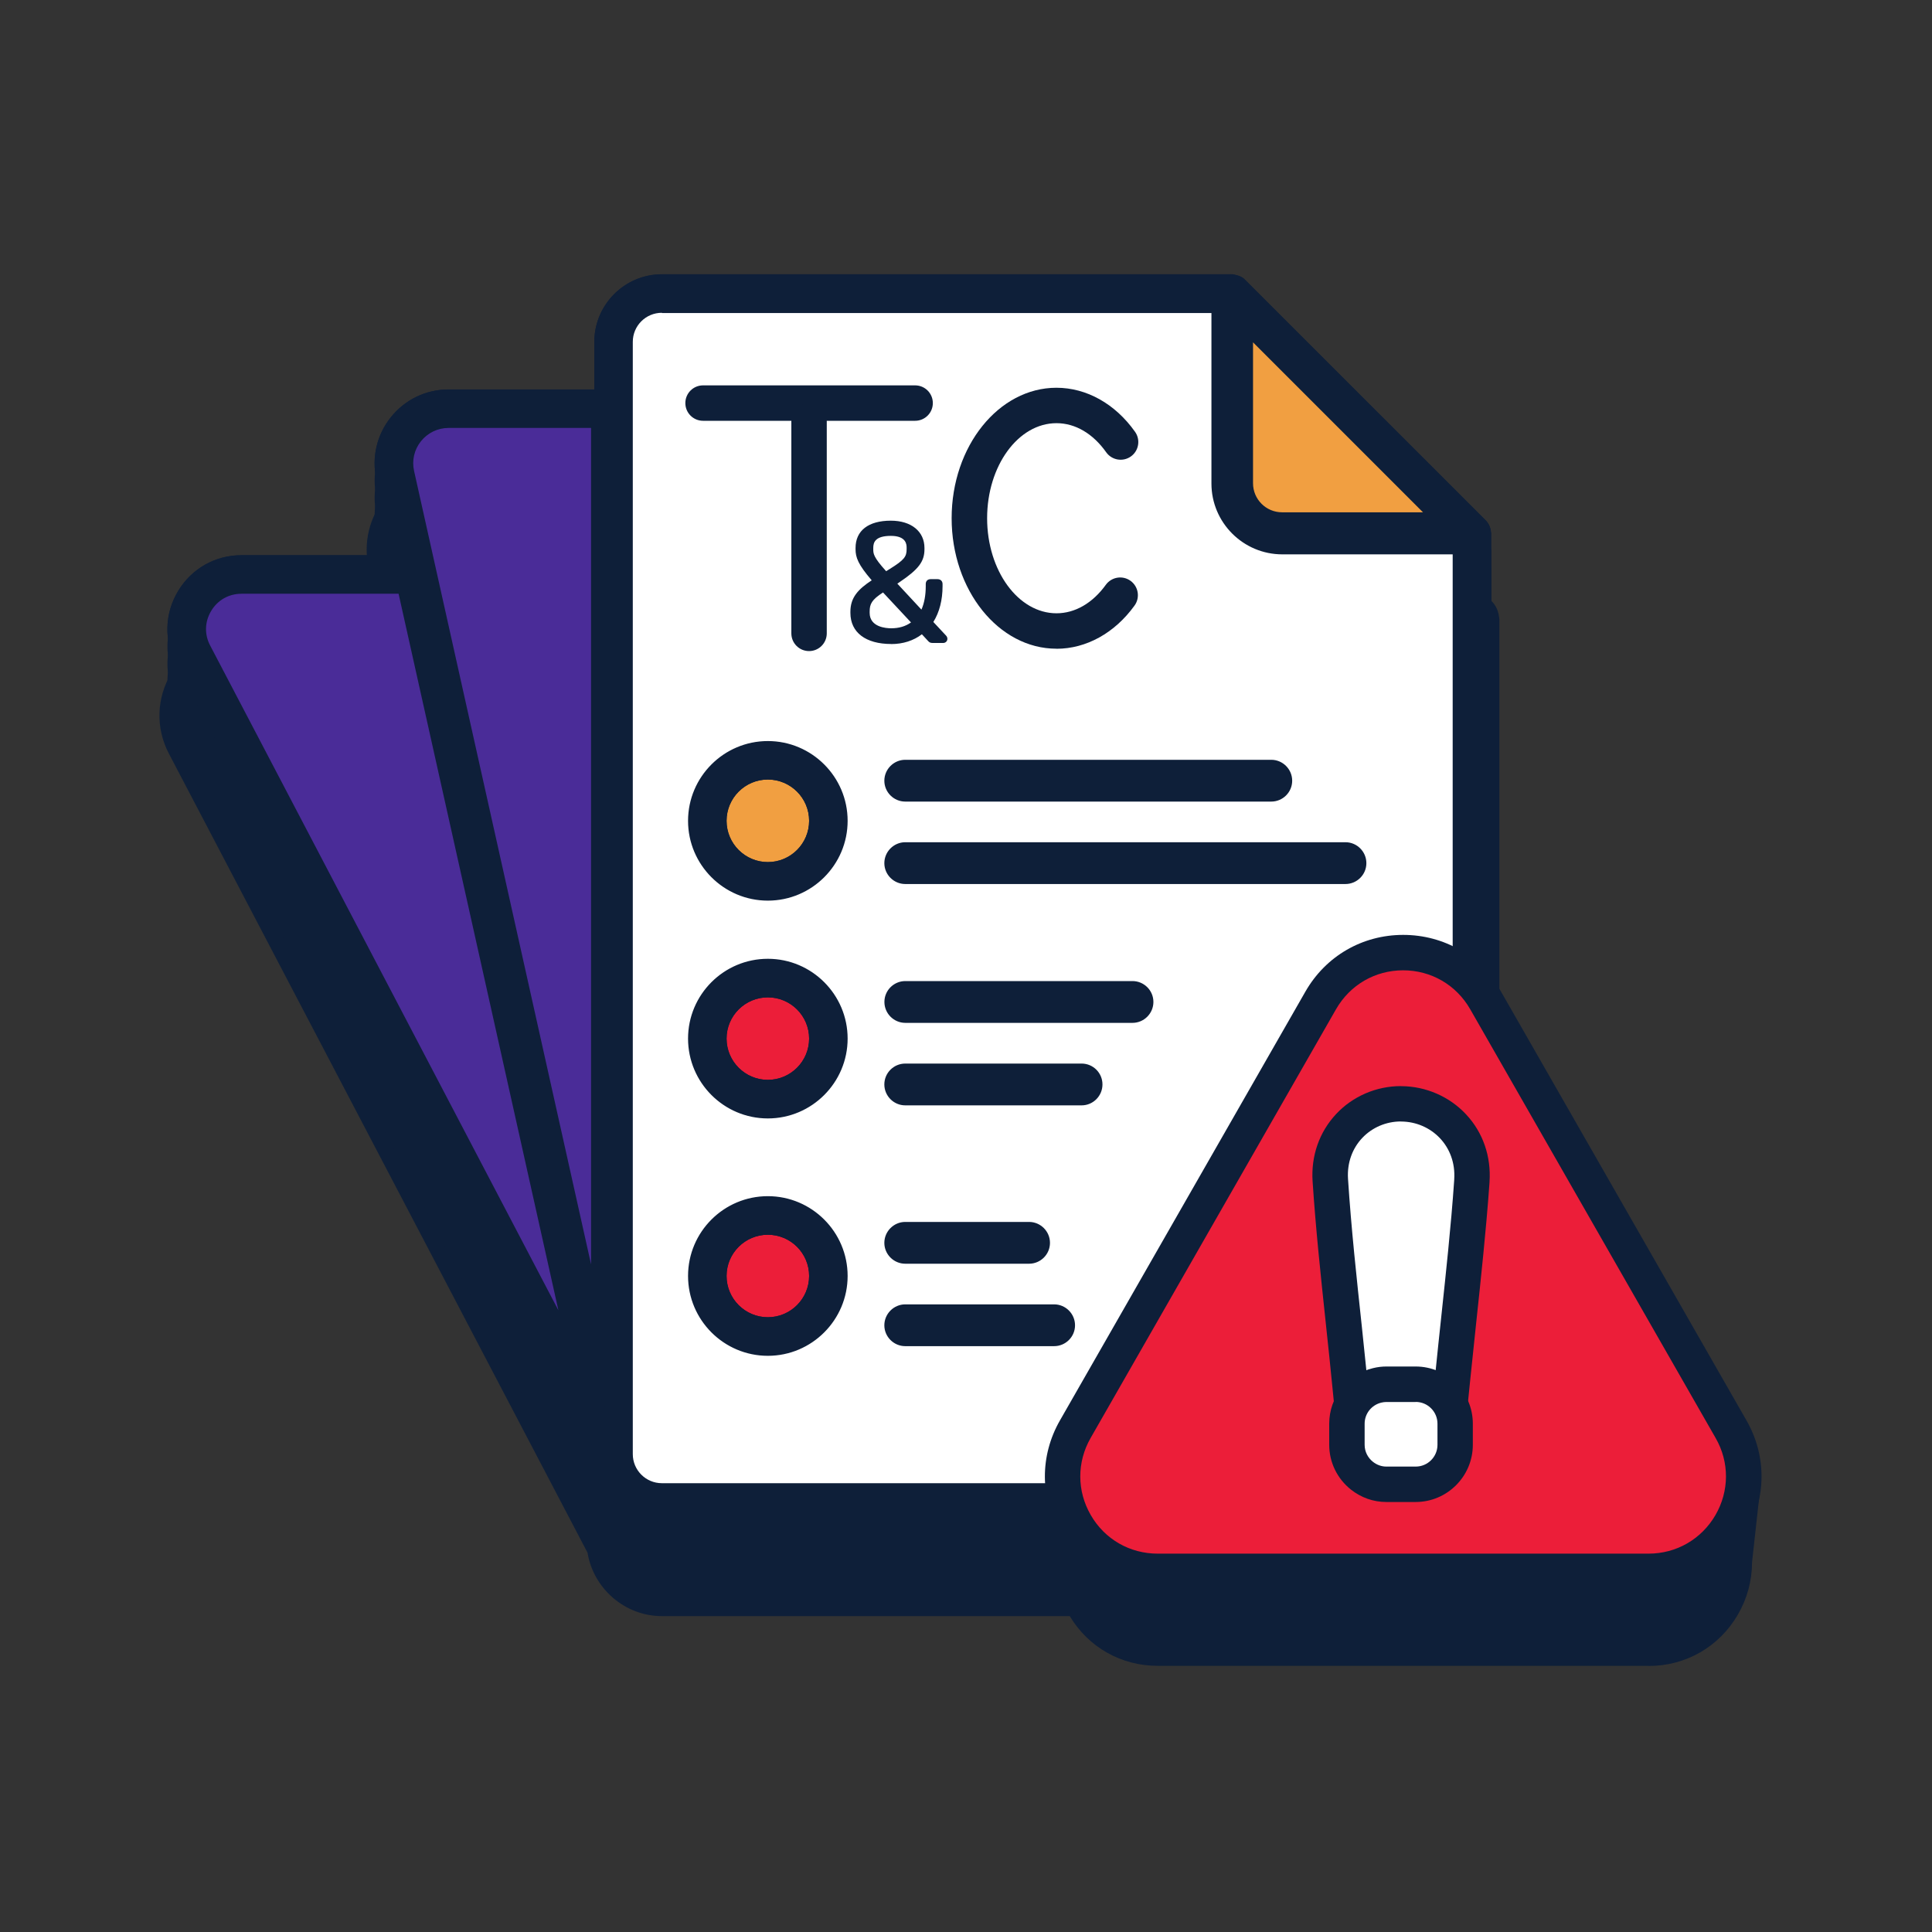 <?xml version="1.0" encoding="UTF-8"?>
<svg id="Layer_2" xmlns="http://www.w3.org/2000/svg" viewBox="0 0 300 300">
  <rect x="0" y="0" width="300" height="300" fill="#333333" stroke="none"/>
  <defs>
    <style>
      .cls-1 {
        fill: #0e1f39;
      }

      .cls-2 {
        fill: #f19f41;
      }

      .cls-3 {
        fill: #ec1e39;
      }

      .cls-4 {
        fill: #fff;
      }

      .cls-5 {
        fill: #4a2c98;
      }
    </style>
  </defs>
  <path class="cls-1" d="M268.8,221.93l-37.25-65.08v-74.05c0-.06-.03-.11-.03-.16-.02-.25-.06-.5-.15-.73-.03-.08-.05-.15-.08-.23-.14-.3-.31-.58-.54-.82l-37.47-37.46c-.38-.38-.87-.59-1.39-.69-.18-.04-.36-.11-.55-.11h-88.56c-5.79,0-10.5,4.71-10.5,10.5v7.38h-22.62c-3.51,0-6.77,1.57-8.96,4.31-2.19,2.73-3.01,6.26-2.25,9.68l2.62,11.76h-23.57c-4.06,0-7.73,2.07-9.83,5.55-2.1,3.47-2.23,7.69-.34,11.29l65.09,124.25c.74,5.07,5.07,9,10.35,9h64.06c2.44,4.48,7.12,7.72,12.95,7.72h76.22c11.33,0,18.44-12.25,12.81-22.08Z"/>
  <path class="cls-1" d="M268.8,224.61l-37.25-65.08v-74.05c0-.06-.03-.11-.03-.16-.02-.25-.06-.5-.15-.73-.03-.08-.05-.15-.08-.23-.14-.3-.31-.58-.54-.82l-37.47-37.46c-.38-.38-.87-.59-1.39-.69-.18-.04-.36-.11-.55-.11h-88.56c-5.79,0-10.5,4.71-10.5,10.5v7.38h-22.62c-3.51,0-6.77,1.57-8.96,4.31-2.19,2.73-3.01,6.26-2.25,9.68l2.62,11.76h-23.57c-4.06,0-7.73,2.07-9.83,5.55-2.1,3.47-2.23,7.69-.34,11.29l65.09,124.25c.74,5.07,5.07,9,10.35,9h64.06c2.44,4.48,7.12,7.72,12.95,7.72h76.22c11.33,0,18.44-12.25,12.81-22.08Z"/>
  <path class="cls-1" d="M268.8,227.29l-37.25-65.08v-74.05c0-.06-.03-.11-.03-.16-.02-.25-.06-.5-.15-.73-.03-.08-.05-.15-.08-.23-.14-.3-.31-.58-.54-.82l-37.47-37.46c-.38-.38-.87-.59-1.39-.69-.18-.04-.36-.11-.55-.11h-88.56c-5.79,0-10.5,4.71-10.5,10.5v7.38h-22.62c-3.51,0-6.77,1.57-8.96,4.31-2.19,2.73-3.01,6.26-2.25,9.68l2.62,11.76h-23.57c-4.06,0-7.73,2.07-9.83,5.55-2.1,3.47-2.23,7.69-.34,11.29l65.09,124.25c.74,5.07,5.07,9,10.35,9h64.06c2.44,4.48,7.12,7.72,12.95,7.72h76.22c11.33,0,18.44-12.25,12.81-22.08Z"/>
  <path class="cls-1" d="M268.8,229.97l-37.25-65.08v-74.05c0-.06-.03-.11-.03-.16-.02-.25-.06-.5-.15-.73-.03-.08-.05-.15-.08-.23-.14-.3-.31-.58-.54-.82l-37.47-37.46c-.38-.38-.87-.59-1.39-.69-.18-.04-.36-.11-.55-.11h-88.56c-5.79,0-10.5,4.71-10.5,10.5v7.38h-22.62c-3.51,0-6.77,1.57-8.96,4.31-2.19,2.73-3.01,6.26-2.25,9.68l2.62,11.76h-23.57c-4.06,0-7.73,2.07-9.83,5.55-2.1,3.47-2.23,7.69-.34,11.29l65.09,124.25c.74,5.07,5.07,9,10.35,9h64.06c2.44,4.48,7.12,7.72,12.95,7.72h76.22c11.33,0,18.44-12.25,12.81-22.08Z"/>
  <path class="cls-1" d="M268.8,232.66l-37.25-65.08v-74.05c0-.06-.03-.11-.03-.16-.02-.25-.06-.5-.15-.73-.03-.08-.05-.15-.08-.23-.14-.3-.31-.58-.54-.82l-37.47-37.46c-.38-.38-.87-.59-1.39-.69-.18-.04-.36-.11-.55-.11h-88.56c-5.79,0-10.5,4.71-10.5,10.5v7.38h-22.62c-3.51,0-6.77,1.57-8.96,4.31-2.19,2.73-3.01,6.26-2.25,9.68l2.62,11.76h-23.57c-4.06,0-7.73,2.07-9.83,5.55-2.1,3.47-2.23,7.69-.34,11.29l65.09,124.25c.74,5.07,5.07,9,10.35,9h64.06c2.44,4.48,7.12,7.72,12.95,7.72h76.22c11.33,0,18.44-12.25,12.81-22.08Z"/>
  <g>
    <path class="cls-1" d="M268.8,235.34l-37.25-65.08v-74.05c0-.06-.03-.11-.03-.16-.02-.25-.06-.5-.15-.73-.03-.08-.05-.15-.08-.23-.14-.3-.31-.58-.54-.82l-37.47-37.46c-.38-.38-.87-.59-1.39-.69-.18-.04-.36-.11-.55-.11h-88.56c-5.79,0-10.5,4.71-10.5,10.5v7.38h-22.62c-3.51,0-6.77,1.57-8.96,4.31-2.19,2.73-3.01,6.26-2.25,9.68l2.62,11.76h-23.57c-4.06,0-7.73,2.07-9.83,5.55-2.1,3.47-2.23,7.69-.34,11.29l65.09,124.25c.74,5.07,5.07,9,10.35,9h64.06c2.44,4.48,7.12,7.72,12.95,7.72h76.22c11.33,0,18.44-12.25,12.81-22.08Z"/>
    <path class="cls-1" d="M255.99,258.67h-76.21c-5.69,0-10.75-2.87-13.67-7.72h-63.33c-5.7,0-10.62-4.22-11.55-9.85L26.23,117.03c-2.09-3.98-1.95-8.66.38-12.51,2.33-3.85,6.4-6.15,10.9-6.15h22.01l-2.28-10.24c-.84-3.79.07-7.71,2.5-10.73,2.43-3.03,6.05-4.77,9.94-4.77h21.37v-6.13c0-6.48,5.27-11.75,11.75-11.75h88.56c.3,0,.55.07.71.11l.11.03c.82.17,1.5.52,2.01,1.03l37.46,37.46c.32.32.59.72.8,1.19.04.09.08.19.11.29.12.34.19.67.22,1,.02.08.04.21.04.35v73.72l37.09,64.8c2.87,5.01,2.85,10.98-.05,15.98-2.9,5-8.07,7.98-13.85,7.98ZM37.5,100.87c-3.62,0-6.89,1.85-8.76,4.94-1.87,3.09-1.98,6.85-.3,10.06l65.19,124.45.03.21c.66,4.52,4.57,7.93,9.11,7.93h64.8l.35.65c2.41,4.43,6.84,7.07,11.85,7.07h76.21c4.87,0,9.24-2.52,11.68-6.73,2.44-4.21,2.46-9.25.04-13.48l-37.42-65.37v-74.25c-.01-.06-.03-.14-.03-.23,0-.12-.04-.26-.08-.38l-.03-.1c-.1-.22-.19-.38-.3-.48l-37.46-37.46c-.17-.17-.41-.28-.76-.35-.09-.02-.16-.04-.24-.06-.04,0-.07-.02-.11-.03h-88.51c-5.1,0-9.25,4.15-9.25,9.25v8.63h-23.87c-3.12,0-6.03,1.4-7.98,3.84-1.95,2.43-2.68,5.58-2.01,8.63l2.96,13.28h-25.13Z"/>
  </g>
  <g>
    <g>
      <g>
        <path class="cls-5" d="M37.5,91.7c-2.15,0-4.02,1.06-5.13,2.9-1.11,1.84-1.18,3.99-.17,5.89l55.83,106.57-25.73-115.36h-24.79Z"/>
        <path class="cls-1" d="M89.33,210.63L31.75,100.72c-1.09-2.06-1.02-4.38.19-6.38,1.2-2,3.23-3.14,5.56-3.14h25.19l.09.39,26.55,119.05ZM37.5,92.2c-1.97,0-3.69.97-4.7,2.65-1.02,1.69-1.08,3.66-.16,5.4l54.07,103.22-24.82-111.28h-24.39Z"/>
      </g>
      <path class="cls-2" d="M119.23,121.05c-3.53,0-6.41,2.87-6.41,6.41s2.87,6.41,6.41,6.41,6.41-2.87,6.41-6.41-2.88-6.41-6.41-6.41Z"/>
      <path class="cls-3" d="M119.23,191.73c-3.53,0-6.41,2.87-6.41,6.4s2.87,6.41,6.41,6.41,6.41-2.87,6.41-6.41-2.88-6.4-6.41-6.4Z"/>
      <g>
        <path class="cls-5" d="M64.98,68.2c-1.14,1.43-1.57,3.27-1.17,5.05l28.47,127.62V65.95h-22.62c-1.83,0-3.53.82-4.68,2.25Z"/>
        <path class="cls-1" d="M92.77,205.41l-29.45-132.05c-.43-1.93.03-3.93,1.27-5.47h0c1.24-1.55,3.09-2.44,5.07-2.44h23.12v139.96ZM65.37,68.51c-1.05,1.31-1.44,3-1.07,4.63l27.48,123.19V66.45h-22.12c-1.67,0-3.24.75-4.29,2.06h0Z"/>
      </g>
      <path class="cls-3" d="M119.23,154.87c-3.53,0-6.41,2.87-6.41,6.4s2.87,6.41,6.41,6.41,6.41-2.87,6.41-6.41-2.88-6.4-6.41-6.4Z"/>
      <g>
        <path class="cls-4" d="M220.55,224.43c-4.73-3.44-14.97-8.59-13.16-14.15.52-1.61,9.74-4.31,9.22-5.92-1.81-5.56-16.91-8.74-12.18-12.18,1.37-1,8.69-2.01,9.22-3.62,1.81-5.56-7.83-7.57-1.97-7.57,1.7,0,3.9-1.31,5.27-2.3,2.32-1.69-1.87-3.62.99-3.62s4.26,5.55,6.58,7.24c1.36.99,1.26-1.32,2.96-1.32,2.96,0-3.67-23.63-1.41-21.97v-73.47h-26.96c-5.79,0-10.5-4.71-10.5-10.5v-26.97h-85.82c-2.76,0-5.01,2.25-5.01,5.01v172.72c0,2.76,2.25,5.01,5.01,5.01h72.35l33.25-1.77c-.56-1.36,13.37-3.74,12.18-4.61ZM140.57,118.48h56.83c1.51,0,2.75,1.23,2.75,2.75s-1.23,2.74-2.75,2.74h-56.83c-1.51,0-2.75-1.23-2.75-2.74s1.23-2.75,2.75-2.75ZM140.57,131.28h68.35c1.51,0,2.75,1.23,2.75,2.75s-1.23,2.74-2.75,2.74h-68.35c-1.51,0-2.75-1.23-2.75-2.74s1.23-2.75,2.75-2.75ZM140.57,152.85h35.27c1.51,0,2.75,1.23,2.75,2.74s-1.23,2.75-2.75,2.75h-35.27c-1.51,0-2.75-1.23-2.75-2.75s1.23-2.74,2.75-2.74ZM119.23,210.03c-6.56,0-11.89-5.34-11.89-11.9s5.34-11.89,11.89-11.89,11.89,5.34,11.89,11.89-5.34,11.9-11.89,11.9ZM119.23,173.17c-6.56,0-11.89-5.34-11.89-11.9s5.34-11.89,11.89-11.89,11.89,5.34,11.89,11.89-5.34,11.9-11.89,11.9ZM119.23,139.35c-6.56,0-11.89-5.34-11.89-11.89s5.34-11.89,11.89-11.89,11.89,5.34,11.89,11.89-5.34,11.89-11.89,11.89ZM163.68,208.53h-23.11c-1.51,0-2.75-1.23-2.75-2.74s1.23-2.75,2.75-2.75h23.11c1.52,0,2.75,1.23,2.75,2.75s-1.23,2.74-2.75,2.74ZM137.83,192.98c0-1.51,1.23-2.75,2.75-2.75h19.22c1.51,0,2.75,1.23,2.75,2.75s-1.23,2.74-2.75,2.74h-19.22c-1.51,0-2.75-1.23-2.75-2.74ZM167.95,171.14h-27.38c-1.51,0-2.75-1.23-2.75-2.75s1.23-2.74,2.75-2.74h27.38c1.51,0,2.74,1.23,2.74,2.74s-1.23,2.75-2.74,2.75Z"/>
        <path class="cls-1" d="M102.77,231.3c-3.04,0-5.51-2.47-5.51-5.51V53.08c0-3.04,2.47-5.51,5.51-5.51h86.32v27.47c0,5.51,4.48,10,10,10h27.46v74.96l-.49-.36c-.05,1.24.6,4.9,1.14,7.9,1.31,7.37,2.1,12.3,1.04,13.56-.2.24-.47.37-.78.37-.52,0-.78.29-1.15.76-.37.48-.99,1.27-2.11.46-1.02-.74-1.85-2.12-2.65-3.46-1.09-1.81-2.21-3.68-3.63-3.68-.23,0-.39.01-.48.03.05.1.12.23.18.32.38.66,1.18,2.03-.39,3.17-.99.72-3.51,2.4-5.56,2.4-.56,0-.92.02-1.15.04.15.14.35.29.52.43,1.46,1.18,4.18,3.37,3.08,6.75-.37,1.15-2.59,1.82-5.94,2.72-1.47.4-2.99.81-3.46,1.15-.49.35-.73.69-.71,1.01.06,1.08,2.6,2.49,5.04,3.86,3.34,1.87,7.12,3.98,8.02,6.75.4,1.23-1.65,2.25-5.01,3.82-1.6.75-4.03,1.88-4.2,2.41-1.35,4.17,5.13,8.4,9.87,11.49,1.15.75,2.23,1.45,3.11,2.1.21.15.31.39.27.63-.12.67-1.19,1.02-5.7,2.22-2.21.59-5.85,1.56-6.52,2.12l.21.5-33.96,1.8h-72.38ZM102.77,48.57c-2.49,0-4.51,2.02-4.51,4.51v172.72c0,2.48,2.02,4.51,4.51,4.51h72.35l32.85-1.74c.48-.79,2.7-1.45,7.19-2.65,1.64-.44,3.78-1.01,4.67-1.38-.78-.55-1.69-1.14-2.64-1.76-5.29-3.45-11.86-7.75-10.27-12.64.29-.9,1.99-1.73,4.73-3.01,1.54-.72,4.41-2.05,4.48-2.63-.78-2.37-4.38-4.39-7.56-6.16-3.05-1.7-5.46-3.05-5.55-4.67-.04-.68.34-1.31,1.12-1.88.62-.45,2.08-.84,3.79-1.3,1.88-.51,5.01-1.35,5.25-2.07.89-2.73-1.31-4.5-2.76-5.66-.82-.66-1.31-1.06-1.12-1.61.19-.55.92-.64,2.37-.64,1.81,0,4.26-1.69,4.97-2.21.8-.58.58-1.06.11-1.86-.26-.44-.52-.9-.27-1.35.26-.44.87-.5,1.44-.5,1.98,0,3.26,2.12,4.49,4.17.75,1.25,1.53,2.55,2.39,3.17.33.24.33.24.73-.27.36-.46.89-1.14,1.94-1.14.93-.6-.48-8.51-1.24-12.76-1.23-6.92-1.47-8.73-.71-9.19.01,0,.03-.02.05-.03v-72.46h-26.46c-6.06,0-11-4.93-11-11v-26.47h-85.32ZM119.23,210.53c-6.83,0-12.39-5.56-12.39-12.4s5.56-12.39,12.39-12.39,12.39,5.56,12.39,12.39-5.56,12.4-12.39,12.4ZM119.23,186.74c-6.28,0-11.39,5.11-11.39,11.39s5.11,11.4,11.39,11.4,11.39-5.11,11.39-11.4-5.11-11.39-11.39-11.39ZM163.68,209.03h-23.11c-1.79,0-3.25-1.46-3.25-3.24s1.46-3.25,3.25-3.25h23.11c1.79,0,3.25,1.46,3.25,3.25s-1.46,3.24-3.25,3.24ZM140.57,203.54c-1.24,0-2.25,1.01-2.25,2.25s1.01,2.24,2.25,2.24h23.11c1.24,0,2.25-1.01,2.25-2.24s-1.01-2.25-2.25-2.25h-23.11ZM159.79,196.23h-19.22c-1.79,0-3.25-1.46-3.25-3.24s1.46-3.25,3.25-3.25h19.22c1.79,0,3.25,1.46,3.25,3.25s-1.46,3.24-3.25,3.24ZM140.57,190.74c-1.24,0-2.25,1.01-2.25,2.25s1.01,2.24,2.25,2.24h19.22c1.24,0,2.25-1.01,2.25-2.24s-1.01-2.25-2.25-2.25h-19.22ZM119.23,173.67c-6.83,0-12.39-5.56-12.39-12.4s5.56-12.39,12.39-12.39,12.39,5.56,12.39,12.39-5.56,12.4-12.39,12.4ZM119.23,149.88c-6.28,0-11.39,5.11-11.39,11.39s5.11,11.4,11.39,11.4,11.39-5.11,11.39-11.4-5.11-11.39-11.39-11.39ZM167.95,171.64h-27.38c-1.79,0-3.25-1.46-3.25-3.25s1.46-3.24,3.25-3.24h27.38c1.79,0,3.24,1.45,3.24,3.24s-1.45,3.25-3.24,3.25ZM140.57,166.15c-1.24,0-2.25,1.01-2.25,2.24s1.01,2.25,2.25,2.25h27.38c1.24,0,2.24-1.01,2.24-2.25s-1.01-2.24-2.24-2.24h-27.38ZM175.85,158.83h-35.27c-1.79,0-3.25-1.46-3.25-3.25s1.46-3.24,3.25-3.24h35.27c1.79,0,3.25,1.45,3.25,3.24s-1.46,3.25-3.25,3.25ZM140.57,153.35c-1.24,0-2.25,1.01-2.25,2.24s1.01,2.25,2.25,2.25h35.27c1.24,0,2.25-1.01,2.25-2.25s-1.01-2.24-2.25-2.24h-35.27ZM119.23,139.85c-6.83,0-12.39-5.56-12.39-12.39s5.56-12.39,12.39-12.39,12.39,5.56,12.39,12.39-5.56,12.39-12.39,12.39ZM119.23,116.06c-6.28,0-11.39,5.11-11.39,11.39s5.11,11.39,11.39,11.39,11.39-5.11,11.39-11.39-5.11-11.39-11.39-11.39ZM208.92,137.27h-68.35c-1.79,0-3.25-1.46-3.25-3.24s1.46-3.25,3.25-3.25h68.35c1.79,0,3.25,1.46,3.25,3.25s-1.46,3.24-3.25,3.24ZM140.57,131.78c-1.24,0-2.25,1.01-2.25,2.25s1.01,2.24,2.25,2.24h68.35c1.24,0,2.25-1.01,2.25-2.24s-1.01-2.25-2.25-2.25h-68.35ZM197.4,124.47h-56.83c-1.79,0-3.25-1.46-3.25-3.24s1.46-3.25,3.25-3.25h56.83c1.79,0,3.25,1.46,3.25,3.25s-1.46,3.24-3.25,3.24ZM140.57,118.98c-1.24,0-2.25,1.01-2.25,2.25s1.01,2.24,2.25,2.24h56.83c1.24,0,2.25-1.01,2.25-2.24s-1.01-2.25-2.25-2.25h-56.83Z"/>
      </g>
      <g>
        <path class="cls-2" d="M194.07,75.04c0,2.76,2.25,5.01,5.01,5.01h23.09l-3.1-3.1-24.99-24.99v23.08Z"/>
        <path class="cls-1" d="M223.38,80.55h-24.29c-3.04,0-5.51-2.47-5.51-5.51v-24.29l29.81,29.8ZM194.57,53.16v21.88c0,2.49,2.02,4.51,4.51,4.51h21.88l-26.39-26.39Z"/>
      </g>
      <path class="cls-1" d="M97.76,63.21v-10.13c0-2.76,2.25-5.01,5.01-5.01h85.82v-2.74c0-1.12.66-2.11,1.7-2.54.33-.14.69-.21,1.05-.21.19,0,.37.07.56.11-.18-.04-.36-.11-.55-.11h-88.56c-5.79,0-10.5,4.71-10.5,10.5v7.38h2.75c1.51,0,2.74,1.23,2.74,2.75Z"/>
      <path class="cls-1" d="M102.77,230.8c-2.76,0-5.01-2.25-5.01-5.01V63.21c0,1.51-1.23,2.74-2.74,2.74h-2.75v134.92l5.42,24.32c.12.54.03,1.05-.15,1.53-.18.75-.63,1.43-1.36,1.82-.4.21-.83.31-1.28.31-1.02,0-1.95-.56-2.43-1.47l-.05-.09c.74,5.07,5.07,9,10.35,9h71.22l1.14-5.49h-72.35Z"/>
      <path class="cls-1" d="M231.34,83.84c-.43,1.03-1.43,1.7-2.54,1.7h-2.75v73.47c2.21,1.63,3.92,3.92,4.81,6.67.15.46.35.89.57,1.31.04-.19.11-.36.11-.56v-83.65c0-.06-.03-.11-.03-.16.02.41-.01.82-.18,1.22Z"/>
      <path class="cls-1" d="M231.28,81.67c.03.07.05.15.08.23-.03-.08-.05-.15-.08-.23Z"/>
      <polygon class="cls-1" points="222.17 80.05 219.07 76.94 222.17 80.05 222.17 80.05"/>
      <path class="cls-1" d="M199.09,85.54h26.96v-1.61l-3.88-3.88h-23.09c-2.76,0-5.01-2.25-5.01-5.01v-23.08l24.99,24.99-28.87-28.88h-1.61v26.97c0,5.79,4.71,10.5,10.5,10.5Z"/>
      <path class="cls-1" d="M191.89,42.69c.52.11,1.01.32,1.39.69-.38-.38-.87-.59-1.39-.69Z"/>
      <path class="cls-1" d="M231.37,81.89c.08.24.13.48.15.73-.02-.25-.06-.49-.15-.73Z"/>
      <path class="cls-1" d="M230.74,80.85c.23.23.41.52.54.82-.13-.3-.3-.58-.54-.82Z"/>
      <path class="cls-1" d="M190.28,42.79c-1.03.43-1.7,1.42-1.7,2.54v2.74h1.61l28.87,28.88,3.1,3.1h0l3.88,3.88v1.61h2.75c1.11,0,2.11-.67,2.54-1.7.16-.39.2-.81.18-1.22-.02-.25-.06-.5-.15-.73-.03-.08-.05-.15-.08-.23-.14-.3-.31-.58-.54-.82l-37.47-37.46c-.38-.38-.87-.58-1.39-.69-.19-.04-.36-.11-.56-.11-.36,0-.71.07-1.05.21Z"/>
      <path class="cls-1" d="M67.24,88.95c0,1.51-1.23,2.75-2.75,2.75h-2.2l25.73,115.36,4.25,8.11v-14.29l-28.47-127.62c-.4-1.78.03-3.63,1.17-5.05,1.15-1.43,2.85-2.25,4.68-2.25h22.62v-5.49h-22.62c-3.51,0-6.77,1.57-8.96,4.31-2.19,2.73-3.01,6.26-2.25,9.68l2.62,11.76h3.43c1.51,0,2.75,1.23,2.75,2.74Z"/>
      <path class="cls-1" d="M97.34,224.83c.32.61.35,1.27.21,1.89.18-.48.27-.99.15-1.53l-5.42-24.32v14.29l5.06,9.67Z"/>
      <path class="cls-1" d="M95.02,65.95c1.51,0,2.74-1.23,2.74-2.74s-1.23-2.75-2.74-2.75h-2.75v5.49h2.75Z"/>
      <path class="cls-1" d="M88.02,207.05l-55.83-106.57c-1-1.9-.94-4.05.17-5.89,1.11-1.84,2.98-2.9,5.13-2.9h24.79l-1.22-5.49h-23.57c-4.06,0-7.73,2.07-9.83,5.55-2.1,3.47-2.23,7.69-.34,11.29l65.09,124.25c-.04-.31-.08-.62-.09-.94l-4.31-19.3Z"/>
      <path class="cls-1" d="M94.9,228.85c.45,0,.88-.11,1.28-.31.73-.39,1.19-1.07,1.36-1.82-.31.85-.99,1.54-1.94,1.75-.2.04-.41.07-.6.07-1.27,0-2.4-.91-2.68-2.15v-.03c.01.32.04.63.09.94l.05.09c.48.9,1.41,1.47,2.43,1.47Z"/>
      <path class="cls-1" d="M64.49,91.7c1.51,0,2.75-1.23,2.75-2.75s-1.23-2.74-2.75-2.74h-3.43l1.22,5.49h2.2Z"/>
      <path class="cls-1" d="M92.27,215.16l-4.25-8.11,4.31,19.3c-.01-.19-.06-.37-.06-.56v-10.63Z"/>
      <path class="cls-1" d="M97.34,224.83l-5.06-9.67v10.63c0,.19.05.37.06.56v.03c.28,1.25,1.41,2.15,2.68,2.15.19,0,.4-.02.6-.07.94-.21,1.62-.91,1.94-1.75.14-.62.11-1.29-.21-1.89Z"/>
      <path class="cls-1" d="M119.23,115.56c-6.56,0-11.89,5.34-11.89,11.89s5.34,11.89,11.89,11.89,11.89-5.34,11.89-11.89-5.34-11.89-11.89-11.89ZM119.23,133.86c-3.53,0-6.41-2.87-6.41-6.41s2.87-6.41,6.41-6.41,6.41,2.87,6.41,6.41-2.88,6.41-6.41,6.41Z"/>
      <path class="cls-1" d="M119.23,149.38c-6.56,0-11.89,5.34-11.89,11.89s5.34,11.9,11.89,11.9,11.89-5.34,11.89-11.9-5.34-11.89-11.89-11.89ZM119.23,167.68c-3.53,0-6.41-2.87-6.41-6.41s2.87-6.4,6.41-6.4,6.41,2.87,6.41,6.4-2.88,6.41-6.41,6.41Z"/>
      <path class="cls-1" d="M119.23,186.24c-6.56,0-11.89,5.34-11.89,11.89s5.34,11.9,11.89,11.9,11.89-5.34,11.89-11.9-5.34-11.89-11.89-11.89ZM119.23,204.54c-3.53,0-6.41-2.87-6.41-6.41s2.87-6.4,6.41-6.4,6.41,2.87,6.41,6.4-2.88,6.41-6.41,6.41Z"/>
      <path class="cls-1" d="M163.68,203.04h-23.11c-1.51,0-2.75,1.23-2.75,2.75s1.23,2.74,2.75,2.74h23.11c1.52,0,2.75-1.23,2.75-2.74s-1.23-2.75-2.75-2.75Z"/>
      <path class="cls-1" d="M140.57,195.73h19.22c1.51,0,2.75-1.23,2.75-2.74s-1.23-2.75-2.75-2.75h-19.22c-1.51,0-2.75,1.23-2.75,2.75s1.23,2.74,2.75,2.74Z"/>
      <path class="cls-1" d="M167.95,165.65h-27.38c-1.51,0-2.75,1.23-2.75,2.74s1.23,2.75,2.75,2.75h27.38c1.51,0,2.74-1.23,2.74-2.75s-1.23-2.74-2.74-2.74Z"/>
      <path class="cls-1" d="M140.57,158.33h35.27c1.51,0,2.75-1.23,2.75-2.75s-1.23-2.74-2.75-2.74h-35.27c-1.51,0-2.75,1.23-2.75,2.74s1.23,2.75,2.75,2.75Z"/>
      <path class="cls-1" d="M140.57,136.77h68.35c1.51,0,2.75-1.23,2.75-2.74s-1.23-2.75-2.75-2.75h-68.35c-1.51,0-2.75,1.23-2.75,2.75s1.23,2.74,2.75,2.74Z"/>
      <path class="cls-1" d="M140.57,123.97h56.83c1.51,0,2.75-1.23,2.75-2.74s-1.23-2.75-2.75-2.75h-56.83c-1.51,0-2.75,1.23-2.75,2.75s1.23,2.74,2.75,2.74Z"/>
      <path class="cls-1" d="M226.05,159.01v7.42c0,1.51,1.23,2.75,2.75,2.75,1.32,0,2.37-.95,2.63-2.19-.22-.42-.42-.85-.57-1.31-.89-2.75-2.6-5.05-4.81-6.67Z"/>
      <path class="cls-1" d="M178.48,233.55c0-1.51-1.23-2.75-2.75-2.75h-.61l-1.14,5.49h1.75c1.51,0,2.75-1.23,2.75-2.74Z"/>
      <path class="cls-1" d="M205.48,216.59s0,0-.01,0c0,0,0,0,0,0,0,0,0,0,.01,0,0,0,0,0,0,0Z"/>
    </g>
    <g>
      <path class="cls-3" d="M268.8,221.93l-38.11-66.58c-5.67-9.9-19.94-9.9-25.61,0l-38.11,66.58c-5.63,9.84,1.47,22.08,12.81,22.08h76.22c11.33,0,18.44-12.25,12.81-22.08Z"/>
      <path class="cls-1" d="M255.99,246.76h-76.21c-6.31,0-11.98-3.26-15.14-8.72-3.17-5.46-3.19-12-.05-17.48l38.11-66.58c3.16-5.52,8.84-8.81,15.19-8.81s12.04,3.29,15.19,8.81l38.11,66.58c3.14,5.48,3.12,12.01-.05,17.48-3.17,5.46-8.83,8.72-15.14,8.72ZM217.88,150.67c-4.36,0-8.25,2.26-10.42,6.04l-38.11,66.58c-2.15,3.76-2.14,8.24.03,11.98,2.17,3.75,6.05,5.98,10.39,5.98h76.21c4.33,0,8.21-2.24,10.39-5.98,2.17-3.75,2.19-8.23.03-11.98l-38.11-66.58c-2.17-3.78-6.06-6.04-10.42-6.04Z"/>
    </g>
    <g>
      <g>
        <path class="cls-4" d="M219.3,216.61c-.7,0-1.37,0-2.04-.02-.62-.01-1.25-.04-1.91-.07l-3.25-.17-2.37-.12-.23-2.36c-.24-2.46-.5-4.9-.76-7.34l-.18-1.65c-.75-7.08-1.53-14.4-2.01-21.62-.21-3.18.83-6.17,2.92-8.4,2.06-2.2,4.99-3.46,8.04-3.46,3.15.02,6.09,1.31,8.15,3.52,2.08,2.24,3.11,5.23,2.89,8.4-.28,4.07-.66,8.07-.96,11.12-.35,3.52-.72,7.06-1.1,10.63-.32,2.99-.64,6-.95,9.05l-.25,2.47h-6Z"/>
        <path class="cls-1" d="M217.52,174.15h.06c4.65.03,8.58,3.81,8.23,8.99,0,.02,0,.05,0,.07-.25,3.65-.58,7.3-.94,10.96-.64,6.47-1.38,12.98-2.05,19.67-1.35,0-2.48.01-3.53.01-.68,0-1.32,0-1.96-.02-.6-.01-1.2-.04-1.83-.07-.96-.05-1.99-.11-3.25-.17-.25-2.46-.5-4.91-.76-7.36-.83-7.77-1.67-15.45-2.17-23.16-.34-5.18,3.59-8.93,8.21-8.93M217.52,168.65c-3.81,0-7.47,1.58-10.04,4.33-2.62,2.8-3.92,6.51-3.66,10.46.48,7.28,1.26,14.63,2.02,21.75l.17,1.63c.26,2.43.52,4.87.76,7.32l.47,4.72,4.73.23c.67.03,1.28.07,1.85.1.49.03.96.05,1.41.07.68.03,1.34.06,1.98.08.68.02,1.36.02,2.08.02.5,0,1.01,0,1.56,0,.61,0,1.25,0,1.96,0h4.97l.5-4.95c.31-3.06.63-6.08.95-9.08.37-3.48.76-7.08,1.1-10.61.3-3.06.68-7.09.96-11.12v-.07c.27-3.95-1.01-7.67-3.62-10.47-2.57-2.77-6.24-4.38-10.06-4.4h-.1Z"/>
      </g>
      <g>
        <path class="cls-4" d="M215.28,230.47c-1.38,0-2.69-.46-3.79-1.33-1.48-1.17-2.33-2.92-2.33-4.79v-3.28c0-2.83,1.92-5.27,4.68-5.94.51-.12.98-.18,1.45-.18h4.55c3.38,0,6.13,2.75,6.13,6.13v3.28c0,3.38-2.75,6.13-6.13,6.13h-4.55Z"/>
        <path class="cls-1" d="M219.83,217.69c1.86,0,3.38,1.51,3.38,3.38v3.28c0,1.86-1.51,3.38-3.38,3.38h-4.55c-.79,0-1.51-.28-2.09-.74-.78-.62-1.29-1.56-1.29-2.64v-3.28c0-1.59,1.1-2.91,2.58-3.27.26-.06.52-.1.8-.1h4.55M219.83,212.19h-4.55c-.69,0-1.38.08-2.1.26-3.99.97-6.78,4.52-6.78,8.62v3.28c0,2.71,1.23,5.25,3.37,6.95,1.59,1.26,3.5,1.93,5.5,1.93h4.55c4.89,0,8.88-3.98,8.88-8.88v-3.28c0-4.89-3.98-8.88-8.88-8.88h0Z"/>
      </g>
    </g>
  </g>
  <rect class="cls-1" x="268.5" y="229.71" width="4.15" height="14.95" transform="translate(27.65 -28.25) rotate(6.3)"/>
  <g>
    <path class="cls-1" d="M142.1,65.34h-32.93c-1.52,0-2.75-1.23-2.75-2.75s1.23-2.75,2.75-2.75h32.93c1.52,0,2.75,1.23,2.75,2.75s-1.23,2.75-2.75,2.75Z"/>
    <path class="cls-1" d="M125.63,101.1c-1.52,0-2.75-1.23-2.75-2.75v-32.93c0-1.52,1.23-2.75,2.75-2.75s2.75,1.23,2.75,2.75v32.93c0,1.52-1.23,2.75-2.75,2.75Z"/>
  </g>
  <path class="cls-1" d="M164.04,100.73c-8.97,0-16.27-9.09-16.27-20.26s7.3-20.26,16.27-20.26c4.68,0,9.13,2.49,12.21,6.84.88,1.24.58,2.96-.65,3.83-1.24.88-2.96.58-3.83-.65-2.06-2.91-4.8-4.52-7.72-4.52-5.94,0-10.77,6.62-10.77,14.76s4.83,14.76,10.77,14.76c2.88,0,5.6-1.57,7.66-4.42.89-1.23,2.61-1.51,3.84-.62,1.23.89,1.51,2.61.62,3.84-3.07,4.26-7.49,6.71-12.12,6.71Z"/>
  <g>
    <path class="cls-1" d="M146.47,99.45h-1.68c-.22,0-.29-.07-.39-.17l-1.22-1.31c-1.19,1.02-2.8,1.65-4.79,1.65-2.97,0-5.96-1.14-5.96-4.45v-.19c0-2.02,1.05-3.24,3.5-4.79l-.17-.19c-2.29-2.63-2.53-3.65-2.53-4.72v-.19c0-2.58,1.97-3.87,5.11-3.87,2.7,0,4.84,1.29,4.84,3.87v.19c0,1.63-.66,2.75-3.72,4.82l-.68.46,4.4,4.74c.66-1.17.95-2.68.95-4.28v-.34c0-.27.12-.39.39-.39h1.05c.27,0,.41.12.41.39v.34c0,2.12-.51,4.09-1.53,5.6l2.17,2.31c.1.1.12.19.12.27,0,.17-.14.27-.27.27ZM137.17,91.52c-1.95,1.22-2.51,1.97-2.51,3.45v.19c0,1.97,1.75,2.78,3.72,2.78,1.56,0,2.75-.49,3.63-1.24l-4.84-5.18ZM141.16,85.07c0-1.61-1.14-2.24-2.82-2.24-1.85,0-3.11.56-3.11,2.24v.19c0,.85.12,1.51,2.07,3.65l.24.27.83-.51c2.36-1.46,2.8-2.07,2.8-3.41v-.19Z"/>
    <path class="cls-1" d="M138.39,100c-3.97,0-6.34-1.8-6.34-4.83v-.19c0-2.2,1.21-3.49,3.31-4.87-2.12-2.46-2.51-3.56-2.51-4.83v-.19c0-2.7,2-4.24,5.48-4.24,3.17,0,5.22,1.67,5.22,4.24v.19c0,1.92-.91,3.12-3.89,5.13l-.32.22,3.74,4.03c.44-.99.67-2.23.67-3.63v-.34c0-.47.29-.76.77-.76h1.05c.48,0,.79.3.79.76v.34c0,2.14-.49,4.05-1.43,5.55l1.96,2.1c.18.18.22.38.22.52,0,.4-.33.64-.64.64h-1.68c-.35,0-.51-.13-.65-.28l-.99-1.07c-1.29.99-2.93,1.52-4.76,1.52ZM138.34,81.58c-1.77,0-4.73.45-4.73,3.49v.19c0,.95.18,1.88,2.44,4.47l.46.52-.37.23c-2.49,1.58-3.33,2.71-3.33,4.48v.19c0,3.78,4.28,4.08,5.59,4.08,1.78,0,3.35-.54,4.55-1.56l.27-.23,1.46,1.58.12.05h1.47l-2.29-2.43.17-.25c.96-1.42,1.47-3.28,1.47-5.39v-.34h-1.08s-.02.34-.02.34c0,1.76-.34,3.31-1,4.47l-.25.45-5.05-5.44,1.04-.71c3.03-2.04,3.56-3.08,3.56-4.51v-.19c0-2.58-2.31-3.49-4.47-3.49ZM138.39,98.32c-2.53,0-4.1-1.21-4.1-3.15v-.19c0-1.61.63-2.49,2.68-3.77l.26-.16,5.32,5.69-.3.25c-1.03.88-2.33,1.33-3.87,1.33ZM137.11,92c-1.75,1.13-2.07,1.79-2.07,2.97v.19c0,2.23,2.56,2.4,3.35,2.4,1.21,0,2.24-.31,3.07-.91l-4.35-4.66ZM137.47,89.67l-.45-.5c-2.02-2.22-2.17-2.96-2.17-3.9v-.19c0-1.73,1.17-2.61,3.49-2.61,2.06,0,3.2.93,3.2,2.61v.19c0,1.53-.56,2.23-2.97,3.72l-1.09.67ZM138.34,83.21c-2.43,0-2.74,1-2.74,1.86v.19c0,.69,0,1.23,1.97,3.4l.03.04.56-.35c2.29-1.42,2.62-1.93,2.62-3.09v-.19c0-.46,0-1.86-2.45-1.86Z"/>
  </g>
</svg>